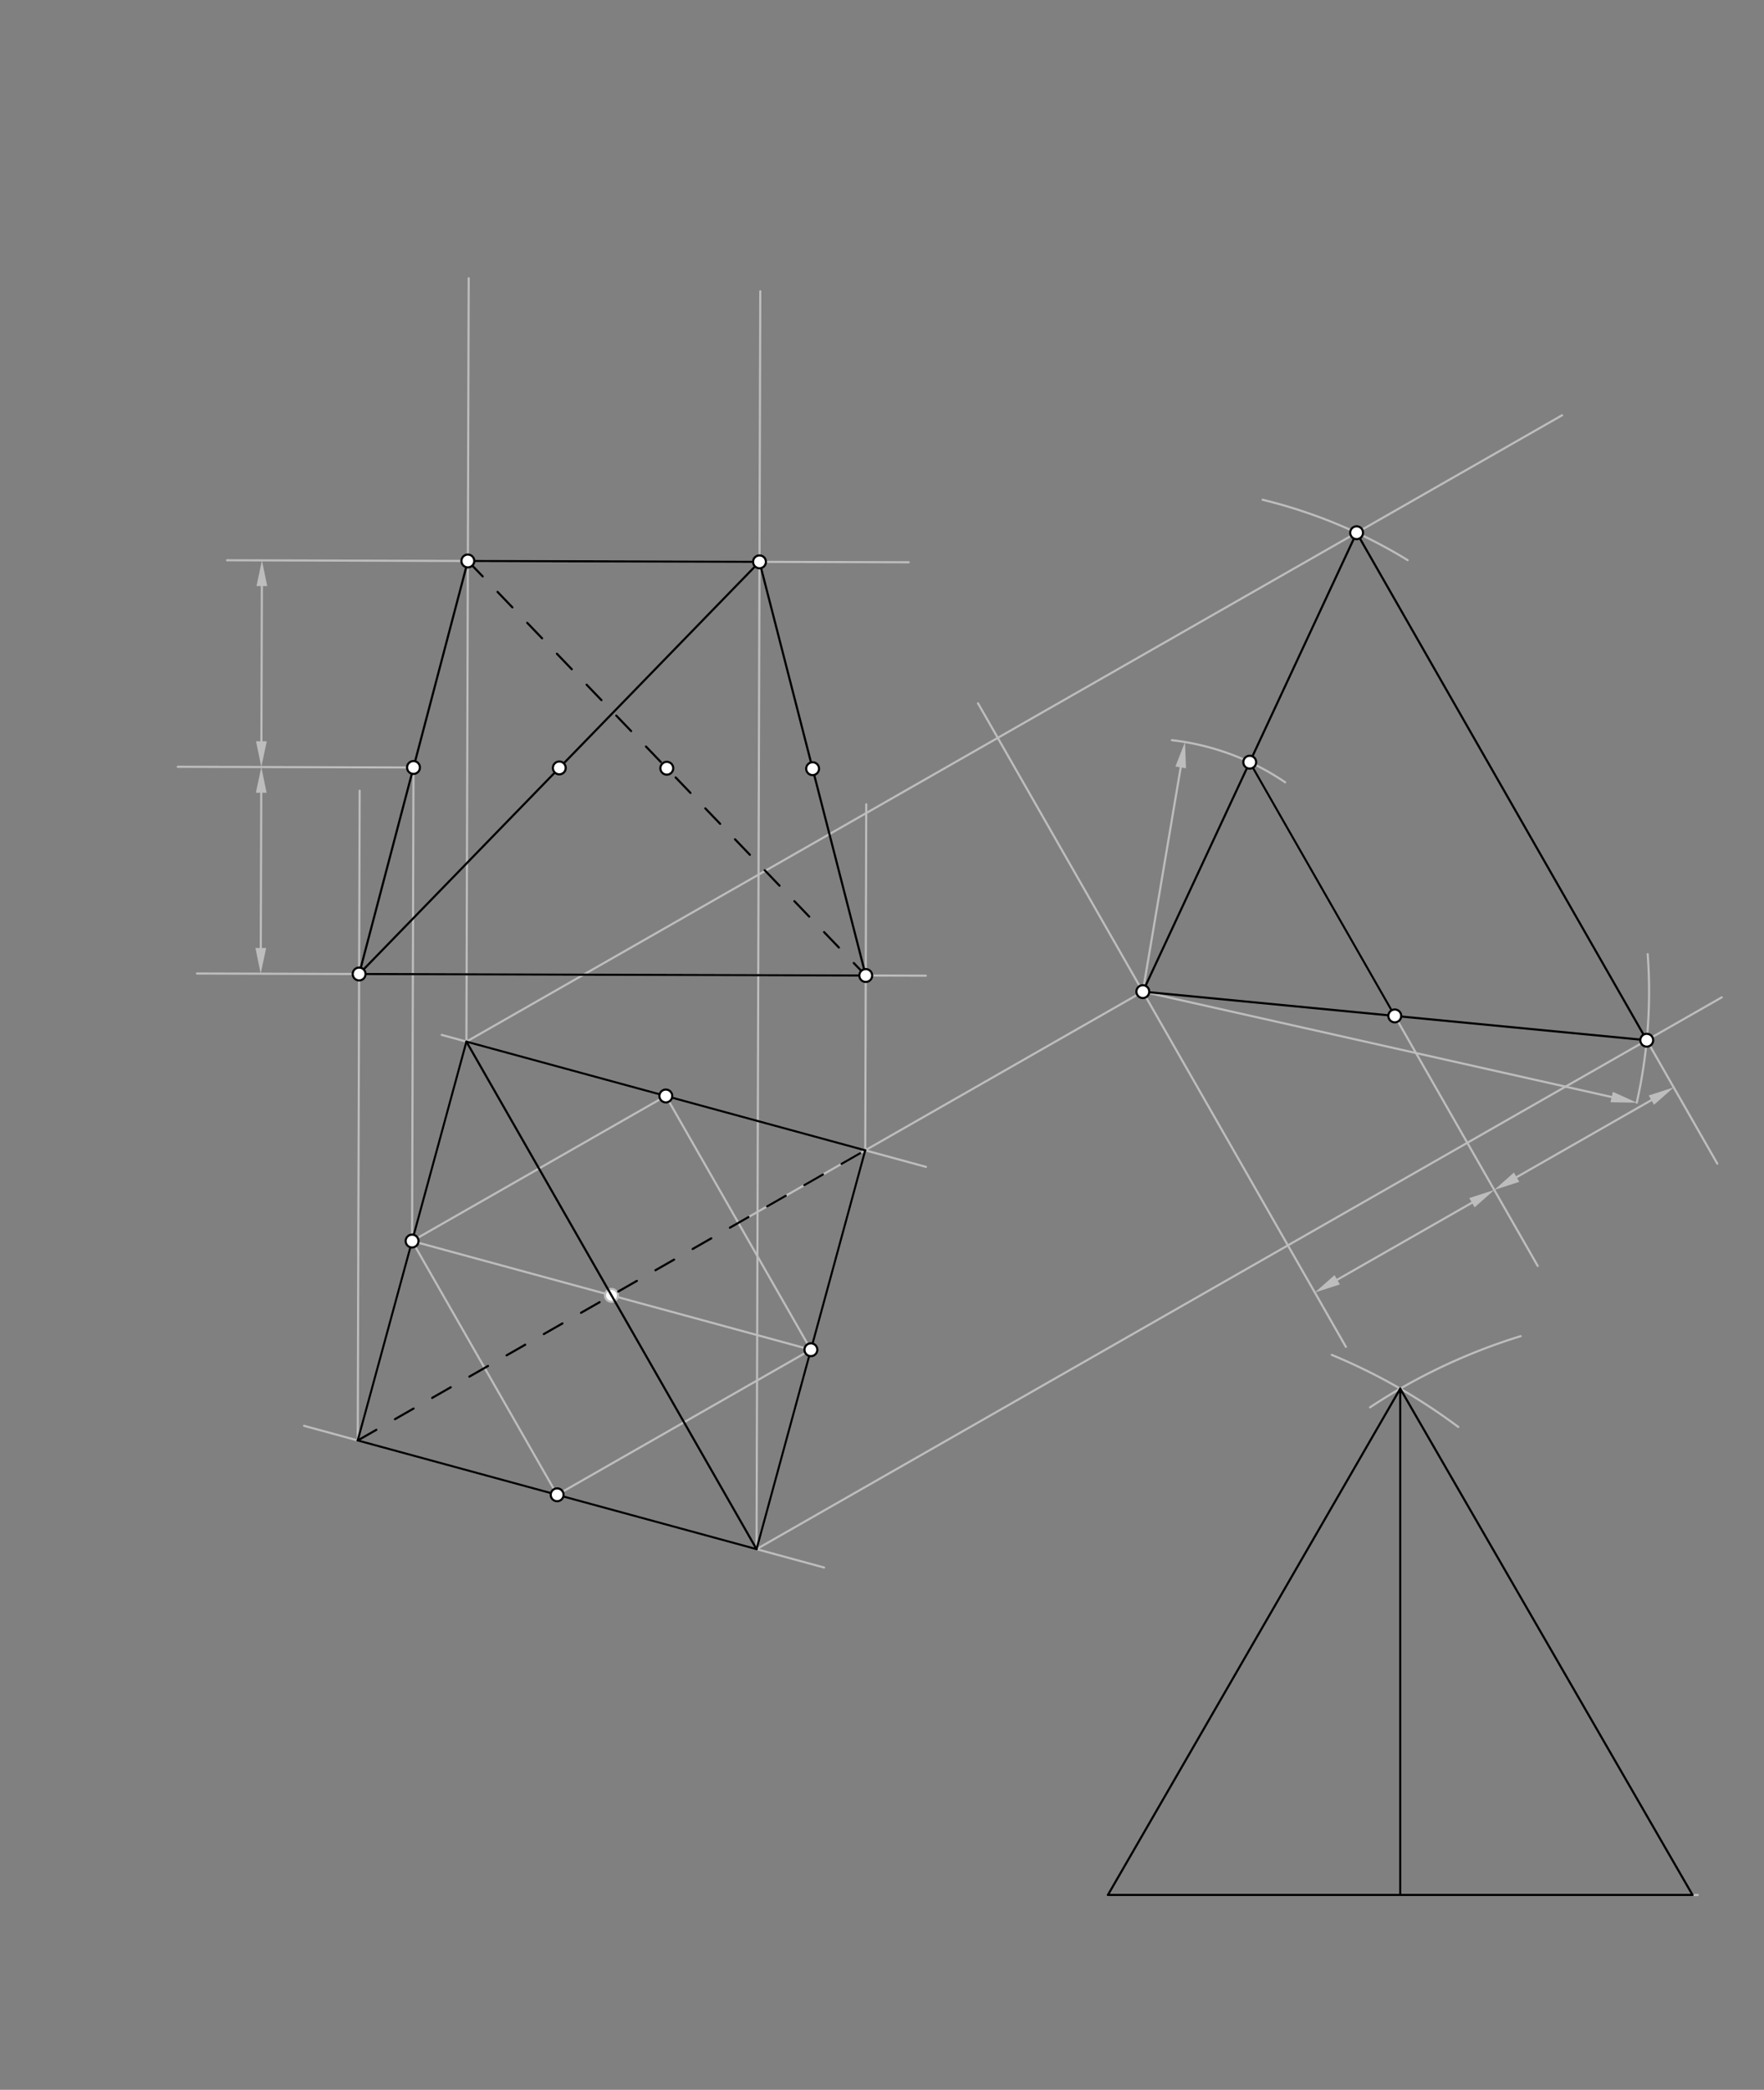<svg xmlns="http://www.w3.org/2000/svg" class="svg--1it" height="100%" preserveAspectRatio="xMidYMid meet" viewBox="0 0 823 975" width="100%"><rect x="0" y="0" width="823" height="975" fill="#808080" stroke="none"/><defs><marker id="marker-arrow" markerHeight="16" markerUnits="userSpaceOnUse" markerWidth="24" orient="auto-start-reverse" refX="24" refY="4" viewBox="0 0 24 8"><path d="M 0 0 L 24 4 L 0 8 z" stroke="inherit"></path></marker></defs><g class="aux-layer--1FB"><g class="element--2qn"><line stroke="#BDBDBD" stroke-dasharray="none" stroke-linecap="round" stroke-width="1" x1="192.257" x2="310.643" y1="579.011" y2="511.331"></line></g><g class="element--2qn"><line stroke="#BDBDBD" stroke-dasharray="none" stroke-linecap="round" stroke-width="1" x1="310.643" x2="378.322" y1="511.331" y2="629.718"></line></g><g class="element--2qn"><line stroke="#BDBDBD" stroke-dasharray="none" stroke-linecap="round" stroke-width="1" x1="378.322" x2="259.936" y1="629.718" y2="697.397"></line></g><g class="element--2qn"><line stroke="#BDBDBD" stroke-dasharray="none" stroke-linecap="round" stroke-width="1" x1="259.936" x2="192.257" y1="697.397" y2="579.011"></line></g><g class="element--2qn"><line stroke="#BDBDBD" stroke-dasharray="none" stroke-linecap="round" stroke-width="1" x1="192.257" x2="378.322" y1="579.011" y2="629.718"></line></g><g class="element--2qn"><line stroke="#BDBDBD" stroke-dasharray="none" stroke-linecap="round" stroke-width="1" x1="206.067" x2="432" y1="482.833" y2="544.404"></line></g><g class="element--2qn"><line stroke="#BDBDBD" stroke-dasharray="none" stroke-linecap="round" stroke-width="1" x1="141.869" x2="384.477" y1="665.221" y2="731.337"></line></g><g class="element--2qn"><line stroke="#BDBDBD" stroke-dasharray="none" stroke-linecap="round" stroke-width="1" x1="217.61" x2="166.903" y1="485.978" y2="672.044"></line></g><g class="element--2qn"><line stroke="#BDBDBD" stroke-dasharray="none" stroke-linecap="round" stroke-width="1" x1="403.675" x2="352.969" y1="536.685" y2="722.75"></line></g><g class="element--2qn"><path d="M 680.363 665.744 A 272.733 272.733 0 0 0 621.348 632.127" fill="none" stroke="#BDBDBD" stroke-dasharray="none" stroke-linecap="round" stroke-width="1"></path></g><g class="element--2qn"><path d="M 789.647 884.073 A 12.067 12.067 0 0 0 792.076 884.084" fill="none" stroke="#BDBDBD" stroke-dasharray="none" stroke-linecap="round" stroke-width="1"></path></g><g class="element--2qn"><path d="M 639.216 656.579 A 272.733 272.733 0 0 1 709.474 623.39" fill="none" stroke="#BDBDBD" stroke-dasharray="none" stroke-linecap="round" stroke-width="1"></path></g><g class="element--2qn"><line stroke="#BDBDBD" stroke-dasharray="none" stroke-linecap="round" stroke-width="1" x1="344.482" x2="533.19" y1="570.524" y2="462.643"></line></g><g class="element--2qn"><line stroke="#BDBDBD" stroke-dasharray="none" stroke-linecap="round" stroke-width="1" x1="456.285" x2="627.93" y1="328.119" y2="628.364"></line></g><g class="element--2qn"><line stroke="#BDBDBD" stroke-dasharray="none" stroke-linecap="round" stroke-width="1" x1="352.969" x2="803.288" y1="722.75" y2="465.31"></line></g><g class="element--2qn"><line stroke="#BDBDBD" stroke-dasharray="none" stroke-linecap="round" stroke-width="1" x1="217.61" x2="728.807" y1="485.978" y2="193.735"></line></g><g class="element--2qn"><path d="M 589.069 233.154 A 236.194 236.194 0 0 1 656.734 261.336" fill="none" stroke="#BDBDBD" stroke-dasharray="none" stroke-linecap="round" stroke-width="1"></path></g><g class="element--2qn"><path d="M 768.736 445.15 A 236.194 236.194 0 0 1 763.632 514.452" fill="none" stroke="#BDBDBD" stroke-dasharray="none" stroke-linecap="round" stroke-width="1"></path></g><g class="element--2qn"><line stroke="#BDBDBD" stroke-dasharray="none" stroke-linecap="round" stroke-width="1" x1="533.19" x2="751.924" y1="462.643" y2="511.82"></line><path d="M763.632,514.452 l12,2.5 l0,-5 z" fill="#BDBDBD" stroke="#BDBDBD" stroke-width="0" transform="rotate(192.671, 763.632, 514.452)"></path></g><g class="element--2qn"><path d="M 599.585 364.977 A 118.097 118.097 0 0 0 546.756 345.328" fill="none" stroke="#BDBDBD" stroke-dasharray="none" stroke-linecap="round" stroke-width="1"></path></g><g class="element--2qn"><line stroke="#BDBDBD" stroke-dasharray="none" stroke-linecap="round" stroke-width="1" x1="533.19" x2="550.866" y1="462.643" y2="358.029"></line><path d="M552.865,346.197 l12,2.5 l0,-5 z" fill="#BDBDBD" stroke="#BDBDBD" stroke-width="0" transform="rotate(99.59, 552.865, 346.197)"></path></g><g class="element--2qn"><line stroke="#BDBDBD" stroke-dasharray="none" stroke-linecap="round" stroke-width="1" x1="192.257" x2="192.914" y1="579.011" y2="358.073"></line></g><g class="element--2qn"><line stroke="#BDBDBD" stroke-dasharray="none" stroke-linecap="round" stroke-width="1" x1="166.903" x2="167.805" y1="672.044" y2="368.909"></line></g><g class="element--2qn"><line stroke="#BDBDBD" stroke-dasharray="none" stroke-linecap="round" stroke-width="1" x1="403.675" x2="404.156" y1="536.685" y2="375.233"></line></g><g class="element--2qn"><line stroke="#BDBDBD" stroke-dasharray="none" stroke-linecap="round" stroke-width="1" x1="352.969" x2="354.715" y1="722.75" y2="135.885"></line></g><g class="element--2qn"><line stroke="#BDBDBD" stroke-dasharray="none" stroke-linecap="round" stroke-width="1" x1="217.61" x2="218.67" y1="485.978" y2="129.825"></line></g><g class="element--2qn"><line stroke="#BDBDBD" stroke-dasharray="none" stroke-linecap="round" stroke-width="1" x1="583.062" x2="717.421" y1="355.593" y2="590.616"></line></g><g class="element--2qn"><line stroke="#BDBDBD" stroke-dasharray="none" stroke-linecap="round" stroke-width="1" x1="768.294" x2="801.203" y1="485.316" y2="542.882"></line></g><g class="element--2qn"><line stroke="#BDBDBD" stroke-dasharray="none" stroke-linecap="round" stroke-width="1" x1="623.865" x2="686.741" y1="597.074" y2="561.129"></line><path d="M613.447,603.03 l12,2.5 l0,-5 z" fill="#BDBDBD" stroke="#BDBDBD" stroke-width="0" transform="rotate(330.244, 613.447, 603.03)"></path><path d="M697.159,555.173 l12,2.5 l0,-5 z" fill="#BDBDBD" stroke="#BDBDBD" stroke-width="0" transform="rotate(150.244, 697.159, 555.173)"></path></g><g class="element--2qn"><line stroke="#BDBDBD" stroke-dasharray="none" stroke-linecap="round" stroke-width="1" x1="192.914" x2="82.948" y1="358.073" y2="357.746"></line></g><g class="element--2qn"><line stroke="#BDBDBD" stroke-dasharray="none" stroke-linecap="round" stroke-width="1" x1="707.577" x2="770.453" y1="549.217" y2="513.272"></line><path d="M697.159,555.173 l12,2.5 l0,-5 z" fill="#BDBDBD" stroke="#BDBDBD" stroke-width="0" transform="rotate(330.244, 697.159, 555.173)"></path><path d="M780.871,507.316 l12,2.5 l0,-5 z" fill="#BDBDBD" stroke="#BDBDBD" stroke-width="0" transform="rotate(150.244, 780.871, 507.316)"></path></g><g class="element--2qn"><line stroke="#BDBDBD" stroke-dasharray="none" stroke-linecap="round" stroke-width="1" x1="121.956" x2="122.172" y1="345.862" y2="273.436"></line><path d="M121.921,357.862 l12,2.5 l0,-5 z" fill="#BDBDBD" stroke="#BDBDBD" stroke-width="0" transform="rotate(270.171, 121.921, 357.862)"></path><path d="M122.208,261.436 l12,2.5 l0,-5 z" fill="#BDBDBD" stroke="#BDBDBD" stroke-width="0" transform="rotate(90.171, 122.208, 261.436)"></path></g><g class="element--2qn"><line stroke="#BDBDBD" stroke-dasharray="none" stroke-linecap="round" stroke-width="1" x1="121.885" x2="121.669" y1="369.862" y2="442.287"></line><path d="M121.921,357.862 l12,2.5 l0,-5 z" fill="#BDBDBD" stroke="#BDBDBD" stroke-width="0" transform="rotate(90.171, 121.921, 357.862)"></path><path d="M121.634,454.287 l12,2.5 l0,-5 z" fill="#BDBDBD" stroke="#BDBDBD" stroke-width="0" transform="rotate(270.171, 121.634, 454.287)"></path></g><g class="element--2qn"><line stroke="#BDBDBD" stroke-dasharray="none" stroke-linecap="round" stroke-width="1" x1="105.922" x2="423.976" y1="261.387" y2="262.334"></line></g><g class="element--2qn"><line stroke="#BDBDBD" stroke-dasharray="none" stroke-linecap="round" stroke-width="1" x1="91.902" x2="431.955" y1="454.199" y2="455.211"></line></g><g class="element--2qn"><circle cx="285.289" cy="604.364" r="3" stroke="#BDBDBD" stroke-width="1" fill="#ffffff"></circle>}</g></g><g class="main-layer--3Vd"><g class="element--2qn"><line stroke="#000000" stroke-dasharray="none" stroke-linecap="round" stroke-width="1" x1="403.675" x2="217.61" y1="536.685" y2="485.978"></line></g><g class="element--2qn"><line stroke="#000000" stroke-dasharray="none" stroke-linecap="round" stroke-width="1" x1="217.61" x2="166.903" y1="485.978" y2="672.044"></line></g><g class="element--2qn"><line stroke="#000000" stroke-dasharray="none" stroke-linecap="round" stroke-width="1" x1="166.903" x2="352.969" y1="672.044" y2="722.75"></line></g><g class="element--2qn"><line stroke="#000000" stroke-dasharray="none" stroke-linecap="round" stroke-width="1" x1="352.969" x2="403.675" y1="722.75" y2="536.685"></line></g><g class="element--2qn"><line stroke="#000000" stroke-dasharray="10" stroke-linecap="round" stroke-width="1" x1="166.903" x2="403.675" y1="672.044" y2="536.685"></line></g><g class="element--2qn"><line stroke="#000000" stroke-dasharray="none" stroke-linecap="round" stroke-width="1" x1="516.914" x2="789.647" y1="884.073" y2="884.073"></line></g><g class="element--2qn"><line stroke="#000000" stroke-dasharray="none" stroke-linecap="round" stroke-width="1" x1="653.28" x2="516.914" y1="647.88" y2="884.073"></line></g><g class="element--2qn"><line stroke="#000000" stroke-dasharray="none" stroke-linecap="round" stroke-width="1" x1="653.28" x2="789.647" y1="647.88" y2="884.073"></line></g><g class="element--2qn"><line stroke="#000000" stroke-dasharray="none" stroke-linecap="round" stroke-width="1" x1="653.28" x2="653.28" y1="647.88" y2="884.073"></line></g><g class="element--2qn"><line stroke="#000000" stroke-dasharray="none" stroke-linecap="round" stroke-width="1" x1="217.61" x2="352.969" y1="485.978" y2="722.75"></line></g><g class="element--2qn"><line stroke="#000000" stroke-dasharray="none" stroke-linecap="round" stroke-width="1" x1="533.19" x2="768.294" y1="462.643" y2="485.316"></line></g><g class="element--2qn"><line stroke="#000000" stroke-dasharray="none" stroke-linecap="round" stroke-width="1" x1="533.19" x2="632.935" y1="462.643" y2="248.544"></line></g><g class="element--2qn"><line stroke="#000000" stroke-dasharray="none" stroke-linecap="round" stroke-width="1" x1="632.935" x2="768.294" y1="248.544" y2="485.316"></line></g><g class="element--2qn"><line stroke="#000000" stroke-dasharray="none" stroke-linecap="round" stroke-width="1" x1="583.062" x2="650.742" y1="355.593" y2="473.98"></line></g><g class="element--2qn"><line stroke="#000000" stroke-dasharray="none" stroke-linecap="round" stroke-width="1" x1="218.277" x2="167.551" y1="261.722" y2="454.424"></line></g><g class="element--2qn"><line stroke="#000000" stroke-dasharray="none" stroke-linecap="round" stroke-width="1" x1="167.551" x2="403.918" y1="454.424" y2="455.127"></line></g><g class="element--2qn"><line stroke="#000000" stroke-dasharray="none" stroke-linecap="round" stroke-width="1" x1="403.918" x2="354.34" y1="455.127" y2="262.127"></line></g><g class="element--2qn"><line stroke="#000000" stroke-dasharray="none" stroke-linecap="round" stroke-width="1" x1="354.34" x2="218.277" y1="262.127" y2="261.722"></line></g><g class="element--2qn"><line stroke="#000000" stroke-dasharray="none" stroke-linecap="round" stroke-width="1" x1="354.34" x2="167.551" y1="262.127" y2="454.424"></line></g><g class="element--2qn"><line stroke="#000000" stroke-dasharray="10" stroke-linecap="round" stroke-width="1" x1="218.277" x2="403.918" y1="261.722" y2="455.127"></line></g><g class="element--2qn"><circle cx="192.914" cy="358.073" r="3" stroke="#000000" stroke-width="1" fill="#ffffff"></circle>}</g><g class="element--2qn"><circle cx="260.945" cy="358.275" r="3" stroke="#000000" stroke-width="1" fill="#ffffff"></circle>}</g><g class="element--2qn"><circle cx="192.257" cy="579.011" r="3" stroke="#000000" stroke-width="1" fill="#ffffff"></circle>}</g><g class="element--2qn"><circle cx="310.643" cy="511.331" r="3" stroke="#000000" stroke-width="1" fill="#ffffff"></circle>}</g><g class="element--2qn"><circle cx="378.322" cy="629.718" r="3" stroke="#000000" stroke-width="1" fill="#ffffff"></circle>}</g><g class="element--2qn"><circle cx="311.098" cy="358.425" r="3" stroke="#000000" stroke-width="1" fill="#ffffff"></circle>}</g><g class="element--2qn"><circle cx="379.129" cy="358.627" r="3" stroke="#000000" stroke-width="1" fill="#ffffff"></circle>}</g><g class="element--2qn"><circle cx="259.936" cy="697.397" r="3" stroke="#000000" stroke-width="1" fill="#ffffff"></circle>}</g><g class="element--2qn"><circle cx="533.19" cy="462.643" r="3" stroke="#000000" stroke-width="1" fill="#ffffff"></circle>}</g><g class="element--2qn"><circle cx="768.294" cy="485.316" r="3" stroke="#000000" stroke-width="1" fill="#ffffff"></circle>}</g><g class="element--2qn"><circle cx="632.935" cy="248.544" r="3" stroke="#000000" stroke-width="1" fill="#ffffff"></circle>}</g><g class="element--2qn"><circle cx="583.062" cy="355.593" r="3" stroke="#000000" stroke-width="1" fill="#ffffff"></circle>}</g><g class="element--2qn"><circle cx="650.742" cy="473.98" r="3" stroke="#000000" stroke-width="1" fill="#ffffff"></circle>}</g><g class="element--2qn"><circle cx="218.277" cy="261.722" r="3" stroke="#000000" stroke-width="1" fill="#ffffff"></circle>}</g><g class="element--2qn"><circle cx="354.34" cy="262.127" r="3" stroke="#000000" stroke-width="1" fill="#ffffff"></circle>}</g><g class="element--2qn"><circle cx="403.918" cy="455.127" r="3" stroke="#000000" stroke-width="1" fill="#ffffff"></circle>}</g><g class="element--2qn"><circle cx="167.551" cy="454.424" r="3" stroke="#000000" stroke-width="1" fill="#ffffff"></circle>}</g></g><g class="snaps-layer--2PT"></g><g class="temp-layer--rAP"></g></svg>